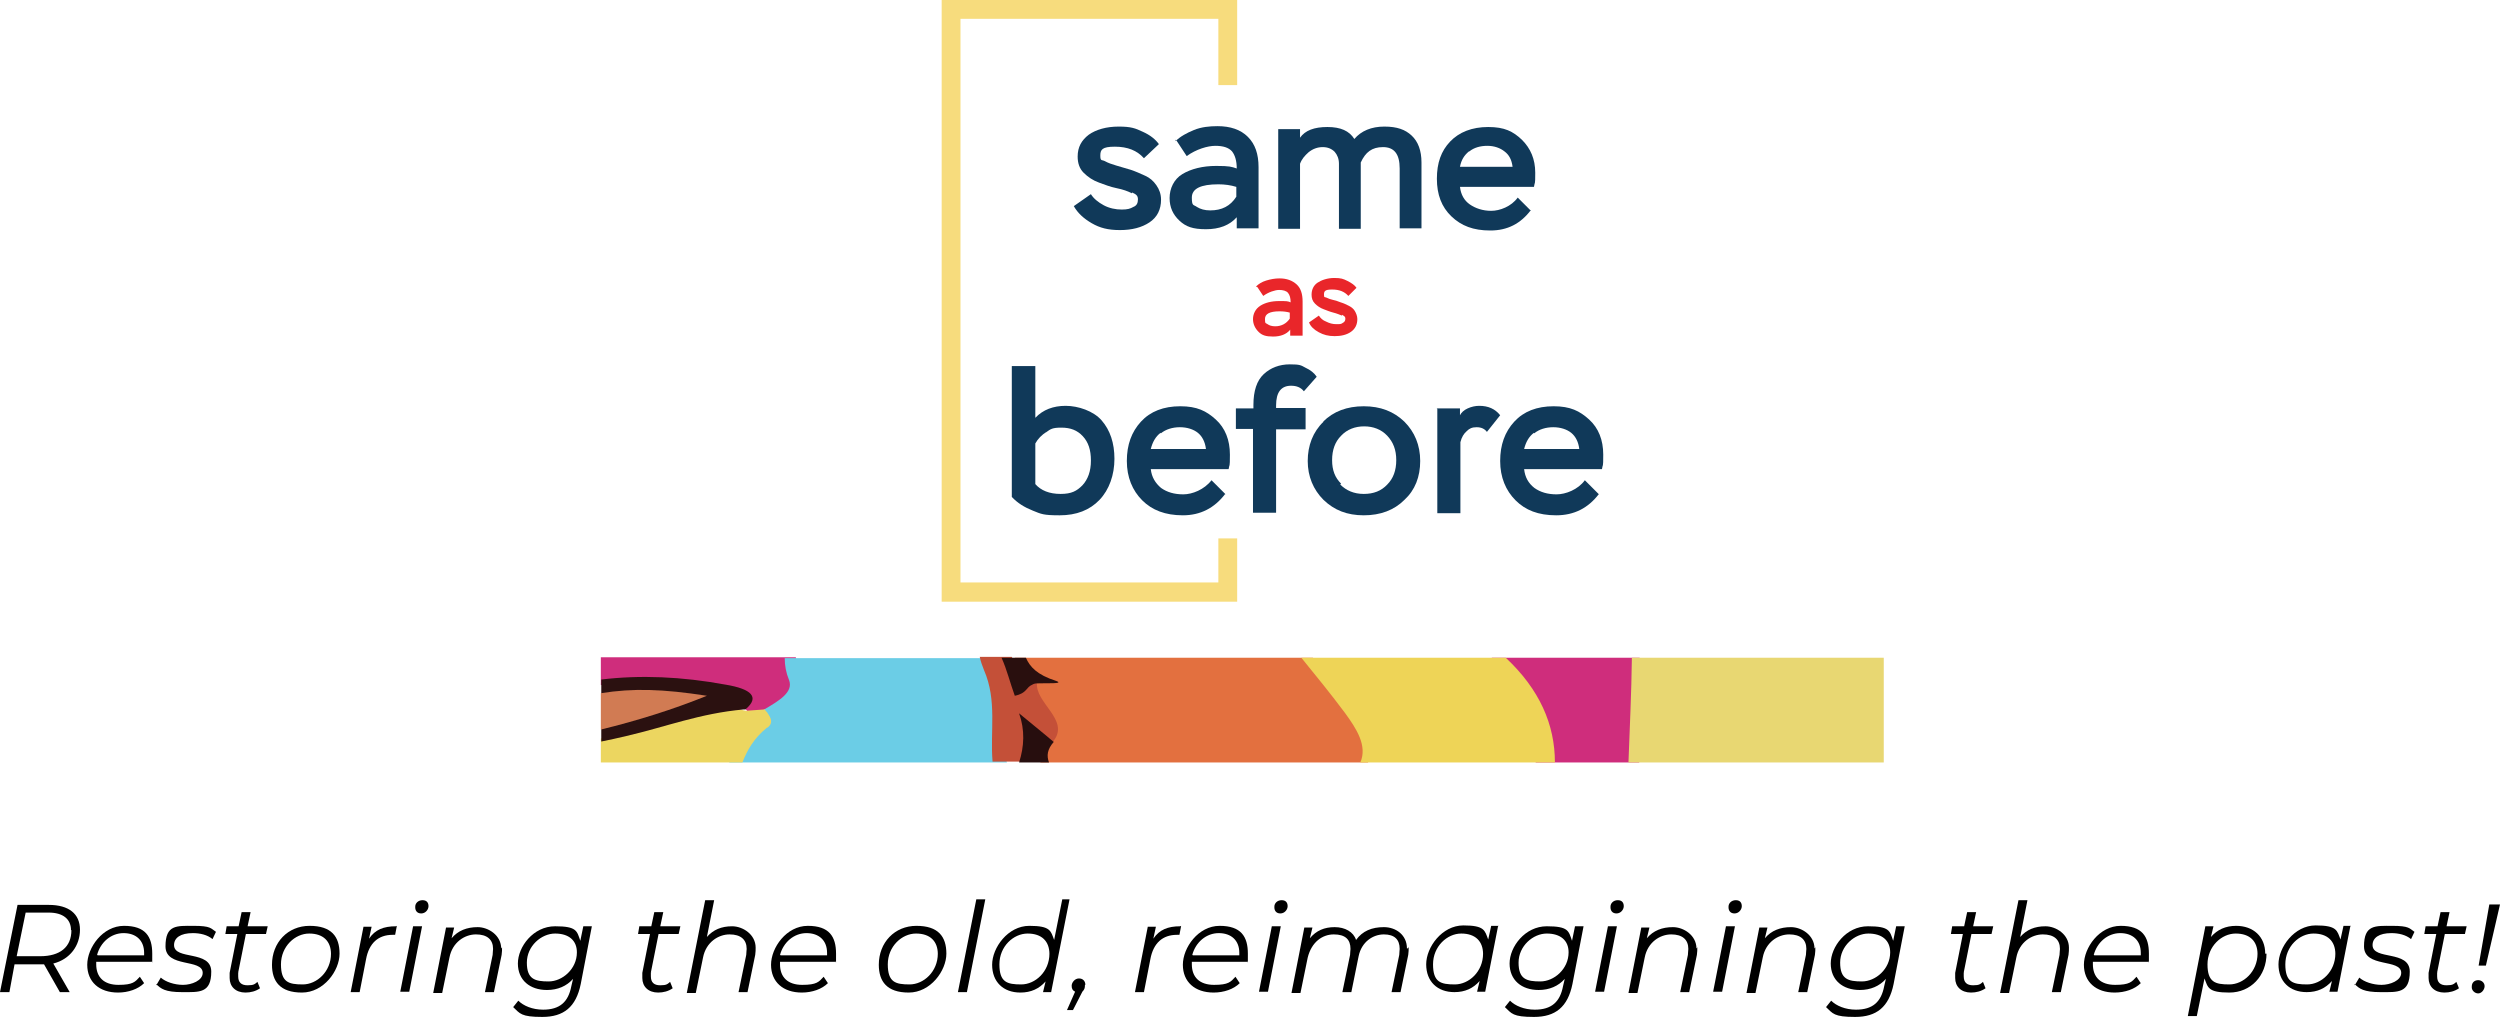 <svg xmlns="http://www.w3.org/2000/svg" id="Layer_1" viewBox="0 0 584.6 237.9"><defs><style> .st0 { fill: #e9262a; } .st1 { fill: none; } .st2 { fill: #2b1110; } .st3 { fill: #6bcde6; } .st4 { fill: #d17b53; } .st5 { fill: #ecd660; } .st6 { fill: #f7dc7d; } .st7 { fill: #cf2d7c; } .st8 { fill: #e8d772; } .st9 { fill: #290f0e; } .st10 { fill: #270e0e; } .st11 { fill: #103959; } .st12 { fill: #eed457; } .st13 { fill: #c45038; } .st14 { fill: #e3703f; } </style></defs><g id="Layer_1-2"><path class="st11" d="M264.7,45.2c-1-.5-2.1-.9-3.6-1.2s-2.7-.8-4.1-1.3-2.6-1.3-3.6-2.3-1.4-2.3-1.4-3.8c0-2.2.9-3.8,2.6-5.1,1.7-1.2,4.1-1.9,7-1.9s3.9.4,5.6,1.2c1.8.8,3,1.8,3.8,2.9l-3.5,3.3c-1.6-1.8-3.8-2.7-6.8-2.7s-3.4.7-3.4,2.1.4.9,1.1,1.3c.7.4,1.6.7,2.6,1s2.1.6,3.4,1c1.2.4,2.3.9,3.4,1.4s1.9,1.2,2.6,2.2,1.1,2.1,1.1,3.4c0,2.3-.9,4.1-2.7,5.3s-4.1,1.8-6.9,1.8-4.7-.5-6.6-1.6-3.3-2.4-4.2-4l4-2.8c.6,1,1.7,1.9,3,2.6s2.8,1,4.2,1,2-.2,2.7-.6c.8-.3,1.1-.9,1.1-1.8s-.5-1.2-1.4-1.6h0v.2Z"></path><path class="st11" d="M274.9,33c1.1-1.1,2.6-1.9,4.3-2.6s3.6-.9,5.5-.9c3,0,5.4.8,7.1,2.5,1.7,1.7,2.5,4,2.5,7.1v14.3h-5.1v-2.6c-1.7,1.9-4.1,2.8-7.2,2.8s-4.7-.6-6.2-2-2.3-3.1-2.3-5.3,1-4.4,3-5.6,4.7-1.9,7.9-1.9,3.6.2,4.8.6c0-1.8-.4-3.1-1.1-4-.8-.9-2.1-1.3-3.9-1.3s-4.5.8-6.7,2.4l-2.5-3.8h-.1v.3ZM289.1,46v-2.3c-1.3-.4-2.7-.6-4.2-.6-4.1,0-6.2,1-6.2,3.1s.4,1.6,1.2,2.2c.8.5,1.8.8,3.1.8,2.7,0,4.7-1,6.1-3.2h0Z"></path><path class="st11" d="M332.4,53.4h-5.1v-14c0-3.4-1.3-5-3.9-5s-4.1,1.2-5.2,3.6v15.5h-5.1v-15.2c0-1.2-.4-2.1-1-2.8-.7-.7-1.6-1.1-2.8-1.1s-2.3.4-3.3,1.2c-.9.8-1.6,1.6-2,2.7v15.2h-5.1v-23.3h5.1v2c1.2-1.7,3.3-2.5,6.4-2.5s5.1.9,6.3,2.8c1.6-1.9,4-2.9,7-2.9s4.9.7,6.4,2.1c1.5,1.4,2.3,3.5,2.3,6.3v15.5h0Z"></path><path class="st11" d="M358,49.1c-2.4,3.2-5.5,4.8-9.5,4.8s-6.8-1.1-9.1-3.3-3.4-5.1-3.4-8.8,1-6.5,3.1-8.7,5.1-3.4,8.9-3.4,5.8,1,7.9,3c2,2,3.1,4.5,3.1,7.7s-.1,1.9-.3,3.3h-17.3c.2,1.8,1,3.2,2.3,4.1,1.3.9,3,1.5,5,1.5s4.7-1,6.2-3.1l3.1,3.1h0v-.2ZM343.5,35.4c-1.1.9-1.8,2-2.1,3.6h12.3c-.2-1.6-.8-2.8-1.9-3.6-1-.8-2.4-1.3-4-1.3s-3.1.4-4.2,1.3h0Z"></path><path class="st0" d="M293.7,67c.6-.6,1.4-1.1,2.4-1.4s2-.5,3.1-.5c1.7,0,3,.5,4,1.4s1.4,2.3,1.4,4v8h-2.9v-1.4c-.9,1.1-2.3,1.6-4,1.6s-2.6-.3-3.4-1.1-1.3-1.8-1.3-3,.6-2.4,1.7-3.1,2.6-1.1,4.4-1.1,2,0,2.7.3c0-1-.2-1.7-.6-2.2-.4-.5-1.2-.7-2.1-.7s-2.5.5-3.7,1.4l-1.4-2.1h-.1c0,0-.2-.1-.2-.1ZM301.6,74.3v-1.2c-.7-.2-1.5-.3-2.4-.3-2.3,0-3.4.6-3.4,1.8s.2.9.6,1.2,1,.5,1.8.5c1.4,0,2.6-.6,3.4-1.8h0c0,0,0-.2,0-.2Z"></path><path class="st0" d="M313.8,73.8c-.5-.2-1.2-.5-2-.7s-1.5-.5-2.3-.8-1.4-.7-2-1.3-.8-1.3-.8-2.1c0-1.2.5-2.2,1.4-2.8s2.3-1.1,3.9-1.1,2.1.2,3.1.7,1.7,1,2.1,1.6l-1.9,1.9c-.9-1-2.1-1.5-3.8-1.5s-1.9.4-1.9,1.2.2.5.6.7c.4.2.9.4,1.4.5s1.2.3,1.9.6c.7.2,1.3.5,1.9.8s1.1.7,1.4,1.2.6,1.2.6,1.9c0,1.3-.5,2.3-1.5,3s-2.3,1-3.8,1-2.6-.3-3.7-.9c-1.1-.6-1.9-1.3-2.3-2.3l2.3-1.6c.4.6.9,1.1,1.7,1.4.8.4,1.5.6,2.4.6s1.1,0,1.5-.3c.4-.2.6-.5.6-1s-.3-.6-.8-.9h0v.2Z"></path><path class="st11" d="M236.7,85.6h5.4v12.1c1.8-1.9,4.2-2.8,7.1-2.8s6.5,1.2,8.4,3.4c2,2.3,3,5.3,3,9s-1.2,7.2-3.5,9.6-5.4,3.6-9.3,3.6-4.3-.3-6.3-1.1-3.6-1.8-4.9-3.2v-30.6h.1ZM244.7,101c-1.1.7-2,1.6-2.6,2.7v9.5c1.3,1.5,3.3,2.3,5.9,2.3s3.8-.7,5.1-2c1.3-1.4,2-3.3,2-5.8s-.6-4.3-1.9-5.7-2.9-2-5-2-2.5.3-3.6,1.1h.1Z"></path><path class="st11" d="M286.5,115.5c-2.5,3.3-5.8,5-9.9,5s-7.2-1.2-9.5-3.5-3.6-5.4-3.6-9.2,1.1-6.8,3.3-9.2c2.2-2.4,5.3-3.6,9.2-3.6s6.1,1.1,8.3,3.1,3.3,4.8,3.3,8.2-.1,2-.3,3.4h-18.2c.2,1.9,1.1,3.3,2.4,4.4,1.4,1,3.1,1.5,5.2,1.5s4.9-1.1,6.6-3.3l3.3,3.3h-.1ZM271.4,101.2c-1.2.9-1.9,2.2-2.3,3.8h12.9c-.2-1.7-.9-3-1.9-3.8s-2.5-1.3-4.2-1.3-3.3.5-4.4,1.4h-.1Z"></path><path class="st11" d="M289.1,95.5h4v-.8c0-3.3.8-5.7,2.4-7.2,1.6-1.5,3.7-2.3,6.1-2.3s2.6.2,3.7.8c1.1.5,2,1.2,2.6,2.1l-3,3.4c-.7-.9-1.7-1.3-3-1.3-2.3,0-3.5,1.5-3.5,4.6v.6h6.9v5h-6.9v19.5h-5.4v-19.6h-4v-5h0c0,0,0,.2,0,.2Z"></path><path class="st11" d="M309.4,98.6c2.4-2.4,5.6-3.6,9.5-3.6s7,1.2,9.5,3.6c2.4,2.4,3.7,5.5,3.7,9.2s-1.2,6.8-3.7,9.1c-2.4,2.4-5.6,3.6-9.5,3.6s-6.9-1.2-9.4-3.6c-2.4-2.4-3.7-5.5-3.7-9.1s1.2-6.8,3.7-9.2h-.1ZM313.4,113.3c1.4,1.4,3.2,2.2,5.5,2.2s4.1-.7,5.5-2.2c1.4-1.4,2.1-3.3,2.1-5.7s-.7-4.2-2.1-5.7-3.3-2.2-5.4-2.2-4,.7-5.4,2.2c-1.4,1.4-2.1,3.3-2.1,5.7s.7,4.1,2.1,5.5h0l-.2.2Z"></path><path class="st11" d="M336,95.5h5.4v1.6c.3-.6.9-1.2,1.8-1.6s1.8-.6,2.7-.6c2.1,0,3.7.7,4.9,2.2l-3.1,3.9c-.5-.7-1.3-1.1-2.4-1.1s-1.7.3-2.3.9c-.7.6-1.2,1.4-1.5,2.6v16.6h-5.4v-24.6h0c0,0-.1,0-.1,0Z"></path><path class="st11" d="M373.9,115.5c-2.5,3.3-5.8,5-10,5s-7.2-1.2-9.5-3.5-3.6-5.4-3.6-9.2,1.1-6.8,3.3-9.2,5.3-3.6,9.2-3.6,6.1,1.1,8.3,3.1,3.3,4.8,3.3,8.2-.1,2-.3,3.4h-18.2c.2,1.9,1,3.3,2.4,4.4,1.4,1,3.1,1.5,5.2,1.5s5-1.1,6.6-3.3l3.3,3.3h0ZM358.7,101.2c-1.2.9-1.9,2.2-2.3,3.8h12.9c-.2-1.7-.9-3-1.9-3.8s-2.5-1.3-4.2-1.3-3.3.5-4.4,1.4h-.1Z"></path><polygon class="st6" points="289.3 140.7 220.2 140.7 220.2 0 289.3 0 289.3 19.9 284.9 19.9 284.9 4.4 224.6 4.4 224.6 136.2 284.9 136.2 284.9 125.9 289.3 125.9 289.3 140.7"></polygon></g><rect class="st1" x="140.5" y="153.8" width="300" height="24.5"></rect><path class="st7" d="M179.5,166.5h-.2c-.4,0-.8.1-1.3.2-1,0-2,0-3-.2,0-.1-.3-.2-.4-.4l-.3-.3c-6.3-5.3-19.1-7.2-33.8-5.6v-6.5h45.6c0,.9.4,1.9.8,2.8,1.5,4-.2,7.4-7.3,9.9h0Z"></path><path class="st7" d="M383.3,178.3h-24.2c0-1.5,0-3,.2-4.5,1.1-7.6-2.9-14.2-10.5-20h34.6c-.2,8.2-.3,16.3-.1,24.5Z"></path><path class="st3" d="M235.5,178.3h-65c1.9-3.9,4.6-7.8,7.5-11.6.2-.3.4-.6.7-.8h0c3.6-2.1,6.9-4.1,5.8-6.9-.7-1.7-1-3.4-1-5.1h49.1c2.5,8.1,2.6,16.3,2.8,24.5h0Z"></path><path class="st5" d="M178.9,165.8h0c0-.1,0,0,0,0h0Z"></path><path class="st5" d="M179.4,170.1c-3.2,2.6-4.7,5.4-5.8,8.2h-33.1v-5.6c6.3-1.5,12.3-3.7,18.6-5.2,4.6-1.1,9.2-2.9,14.8-1.4.2,0,.3.1.5.1h.2c1.4-.1,2.7-.2,4.1-.3h.2c0,.2.3.5.5.7.8,1.2,1.6,2.4,0,3.6h0Z"></path><path class="st8" d="M440.5,153.8v24.5h-59.7c.3-8.2.7-16.3.8-24.5h58.9Z"></path><path class="st14" d="M319.9,178.3h-76.6c-.5-1.6-.5-3.2.6-4.9h0c.2-.5.4-1,.6-1.4.5-1.7.2-3.4-1.6-5-2.2-2-2.6-4.2-1.4-6.5,0-.1-.1-.2-.2-.3,0-.2-.2-.3-.3-.5-1.2-1.9-2.5-3.9-3.7-5.9h69.7c2.2,2.6,4.4,5.1,6.6,7.6,4.9,5.6,7.9,11.1,6.3,16.9h0Z"></path><path class="st12" d="M363.6,178.3h-45.5c1.7-3.9-.9-7.9-3.6-11.6-3.2-4.3-6.7-8.6-10.2-12.9h47.8c7.9,7.4,11.5,15.6,11.5,24.5h0Z"></path><path class="st2" d="M174.3,165.9h-.4c-10.2.9-18.3,4.1-27.4,6.2-2,.5-4,.9-5.9,1.3v-4.3c6-1.6,11.8-3.6,17.3-5.9-6.4-.9-12-.5-17.3.4v-4.7c9.1-1.1,18.8-.7,29.1,1.2,6,1,8,2.9,4.7,5.7h0Z"></path><path class="st13" d="M246.5,173.4c-1,0-1.8-.1-2.4-.3-3-.7-3.3-2.4-4.4-3.6,1.6,2.9,2.1,5.8,1.3,8.6h-8.9c-.6-7.1,1.1-14.3-2-21.4-.4-1-.8-2.1-1-3.1h7.5c.4.9.8,1.8,1.5,2.6,1,1.1.5,2.6,2.9,3.2.4.1.9.2,1.5.2h0c-.6,4.7,7.7,8.7,3.9,13.6h0v.2Z"></path><path class="st4" d="M165.3,162.7c-7.9,3.2-16.2,5.8-24.8,7.9v-8.5c7.6-1.2,14.4-1,24.8.6Z"></path><path class="st10" d="M245.3,178.3h-7c1.2-3.7,1.4-7.6,0-11.5,2.1,1.7,4.1,3.4,6.2,5.1.6.5,1.3,1.1,1.9,1.6-1.5,1.7-1.7,3.2-1.1,4.8h0Z"></path><path class="st9" d="M242.6,159.8c-.5,0-.9.1-1.2.3-1.5.6-1.2,2-4.1,2.6-1.1-3-1.8-6-3.1-8.9h5.7c.9,2.1,2.6,4,7,5.4,2.3.8-2.6.5-4.2.6h0Z"></path><g><path d="M12.4,225.2l3.9,6.8h-2.3l-3.7-6.5H3.4l-1.2,6.5H0l4.1-20.4h7.3c4.7,0,7.3,2.1,7.3,5.8s-2.3,6.9-6.2,7.9h-.1ZM16.6,217.5c0-2.6-1.9-4.1-5.2-4.1h-5.4l-2.1,10.2h5.5c4.6,0,7.3-2.1,7.3-6.1h-.1Z"></path><path d="M22.5,224.9v.6c0,3,1.8,4.8,5.2,4.8s3.9-.7,5-1.9l1,1.5c-1.4,1.4-3.7,2.2-6.1,2.2-4.4,0-7.2-2.5-7.2-6.5s3.6-9.1,8.6-9.1,6.6,2.5,6.6,6.5,0,1.2-.1,1.9h-13ZM22.8,223.4h10.9v-.6c0-2.9-1.9-4.6-4.8-4.6s-5.4,2.1-6.2,5.1h.1Z"></path><path d="M36.6,230.3l1-1.7c1.1,1,3.2,1.7,5.2,1.7s4.6-1,4.6-2.8c0-3.4-8.7-1.1-8.7-6.2s2.6-4.8,6.6-4.8,4,.6,5.2,1.4l-.8,1.7c-1.2-1-2.9-1.4-4.6-1.4-2.9,0-4.4,1.1-4.4,2.8,0,3.6,8.7,1.1,8.7,6.2s-2.8,4.8-6.8,4.8-5-.8-6.1-1.9v.3Z"></path><path d="M55.7,227.3v1c0,1.4.7,2.1,2.2,2.1s1.7-.3,2.3-.8l.6,1.5c-1,.7-2.2,1-3.4,1-2.3,0-3.7-1.4-3.7-3.4s0-.8,0-1.2l1.8-9.1h-2.8l.3-1.8h2.8l.7-3.3h2.1l-.7,3.3h4.7l-.4,1.8h-4.7l-1.8,9h.1Z"></path><path d="M63.6,225.6c0-5.2,3.7-9.1,8.8-9.1s7,2.5,7,6.5-3.7,9.1-8.8,9.1-7-2.6-7-6.5ZM77.4,223.1c0-3-1.8-4.8-5.1-4.8s-6.6,3-6.6,7.2,1.8,4.7,5.1,4.7,6.6-3,6.6-7.2h0Z"></path><path d="M92.8,216.5l-.4,2.1h-.6c-3.3,0-5.5,1.9-6.2,5.7l-1.5,7.7h-2.1l3-15.3h1.9l-.6,2.8c1.4-2.1,3.4-2.9,6.3-2.9Z"></path><path d="M96.6,216.6h2.1l-3,15.3h-2.1l3-15.3ZM97.1,212c0-.8.7-1.5,1.7-1.5s1.4.6,1.4,1.4-.7,1.7-1.7,1.7-1.4-.7-1.4-1.4h0Z"></path><path d="M117.4,221.5c0,.6,0,1.1-.1,1.8l-1.8,8.7h-2.1l1.8-8.7c0-.6.1-1,.1-1.4,0-2.2-1.4-3.4-4-3.4s-5.5,1.8-6.2,5.4l-1.7,8.3h-2.1l3-15.3h1.9l-.6,2.5c1.5-1.8,3.6-2.6,6.1-2.6s5.5,1.9,5.5,5h0Z"></path><path d="M138.4,216.6l-2.6,13.5c-1.1,5.4-4,7.7-9,7.7s-5.2-.8-6.8-2.3l1.2-1.5c1.2,1.2,3.3,2.1,5.8,2.1,3.9,0,5.9-1.8,6.6-5.5l.4-1.7c-1.5,1.7-3.6,2.6-6.1,2.6-4,0-6.8-2.3-6.8-6.2s3.6-8.7,8.7-8.7,5.1,1.1,5.9,3.4l.7-3.4h1.9-.1ZM134.9,222.7c0-2.8-1.9-4.4-5.1-4.4s-6.6,2.9-6.6,6.8,1.9,4.4,5.1,4.4,6.6-2.9,6.6-6.8Z"></path><path d="M152.2,227.3v1c0,1.4.7,2.1,2.2,2.1s1.7-.3,2.3-.8l.6,1.5c-1,.7-2.2,1-3.4,1-2.3,0-3.7-1.4-3.7-3.4s0-.8,0-1.2l1.8-9.1h-2.8l.3-1.8h2.8l.7-3.3h2.1l-.7,3.3h4.7l-.4,1.8h-4.7l-1.8,9h.1Z"></path><path d="M176.7,221.5c0,.6,0,1.1-.1,1.8l-1.8,8.7h-2.1l1.8-8.7c0-.6.1-1,.1-1.4,0-2.2-1.4-3.4-4-3.4s-5.5,1.8-6.2,5.4l-1.7,8.3h-2.1l4.3-21.7h2.1l-1.7,8.6c1.5-1.7,3.4-2.5,5.9-2.5s5.5,1.9,5.5,5h-.1Z"></path><path d="M182.4,224.9v.6c0,3,1.8,4.8,5.2,4.8s3.9-.7,5-1.9l1,1.5c-1.4,1.4-3.7,2.2-6.1,2.2-4.4,0-7.2-2.5-7.2-6.5s3.6-9.1,8.6-9.1,6.6,2.5,6.6,6.5,0,1.2-.1,1.9h-13ZM182.5,223.4h10.9v-.6c0-2.9-1.9-4.6-4.8-4.6s-5.4,2.1-6.2,5.1h.1Z"></path><path d="M205.5,225.6c0-5.2,3.7-9.1,8.8-9.1s7,2.5,7,6.5-3.7,9.1-8.8,9.1-7-2.6-7-6.5ZM219.3,223.1c0-3-1.8-4.8-5.1-4.8s-6.6,3-6.6,7.2,1.8,4.7,5.1,4.7,6.6-3,6.6-7.2h0Z"></path><path d="M228.3,210.3h2.1l-4.3,21.7h-2.1l4.3-21.7Z"></path><path d="M250.1,210.3l-4.3,21.7h-1.9l.6-2.5c-1.5,1.7-3.4,2.6-5.9,2.6-4,0-6.6-2.5-6.6-6.5s3.7-9.1,8.7-9.1,5,1.2,5.8,3.3l1.9-9.5h2.1-.3ZM245.4,223.1c0-3-1.8-4.8-5.1-4.8s-6.6,3-6.6,7.2,1.8,4.7,5.1,4.7,6.6-3,6.6-7.2h0Z"></path><path d="M253.7,230.4c0,.6-.1,1-.6,1.5l-2.2,4.3h-1.4l1.9-4.3c-.6-.3-.8-.7-.8-1.4s.7-1.7,1.7-1.7,1.5.7,1.5,1.5h-.1Z"></path><path d="M276.2,216.5l-.4,2.1h-.6c-3.3,0-5.5,1.9-6.2,5.7l-1.5,7.7h-2.1l3-15.3h1.9l-.6,2.8c1.4-2.1,3.4-2.9,6.3-2.9Z"></path><path d="M278.7,224.9v.6c0,3,1.8,4.8,5.2,4.8s3.9-.7,5-1.9l1,1.5c-1.4,1.4-3.7,2.2-6.1,2.2-4.4,0-7.2-2.5-7.2-6.5s3.6-9.1,8.6-9.1,6.6,2.5,6.6,6.5,0,1.2-.1,1.9h-13ZM278.9,223.4h10.9v-.6c0-2.9-1.9-4.6-4.8-4.6s-5.4,2.1-6.2,5.1h.1Z"></path><path d="M297.4,216.6h2.1l-3,15.3h-2.1l3-15.3ZM298,212c0-.8.7-1.5,1.7-1.5s1.4.6,1.4,1.4-.7,1.7-1.7,1.7-1.4-.7-1.4-1.4h0Z"></path><path d="M329.4,221.5c0,.6,0,1.1-.1,1.8l-1.8,8.7h-2.1l1.8-8.7c0-.6.1-1,.1-1.4,0-2.2-1.2-3.4-3.7-3.4s-5.2,1.7-5.9,5.1l-1.7,8.4h-2.1l1.8-8.7c0-.6.1-1,.1-1.4,0-2.2-1.2-3.4-3.9-3.4s-5.2,1.8-6.1,5.4l-1.7,8.3h-2.1l3-15.3h1.9l-.6,2.5c1.5-1.8,3.4-2.6,5.8-2.6s4.4,1.1,5,3c1.5-2.1,3.7-3,6.5-3s5.4,1.8,5.4,5h.1Z"></path><path d="M350.3,216.6l-3,15.3h-1.9l.6-2.5c-1.5,1.7-3.4,2.6-5.9,2.6-4,0-6.6-2.5-6.6-6.5s3.7-9.1,8.7-9.1,5,1.2,5.8,3.3l.7-3.2h2.1-.3ZM346.8,223.1c0-3-1.8-4.8-5.1-4.8s-6.6,3-6.6,7.2,1.8,4.7,5.1,4.7,6.6-3,6.6-7.2h0Z"></path><path d="M370.3,216.6l-2.6,13.5c-1.1,5.4-4,7.7-9,7.7s-5.2-.8-6.8-2.3l1.2-1.5c1.2,1.2,3.3,2.1,5.8,2.1,3.9,0,5.9-1.8,6.6-5.5l.4-1.7c-1.5,1.7-3.6,2.6-6.1,2.6-4,0-6.8-2.3-6.8-6.2s3.6-8.7,8.7-8.7,5.1,1.1,5.9,3.4l.7-3.4h1.9-.1ZM366.8,222.7c0-2.8-1.9-4.4-5.1-4.4s-6.6,2.9-6.6,6.8,1.9,4.4,5.1,4.4,6.6-2.9,6.6-6.8Z"></path><path d="M376,216.6h2.1l-3,15.3h-2.1l3-15.3ZM376.6,212c0-.8.7-1.5,1.7-1.5s1.4.6,1.4,1.4-.7,1.7-1.7,1.7-1.4-.7-1.4-1.4h0Z"></path><path d="M396.9,221.5c0,.6,0,1.1-.1,1.8l-1.8,8.7h-2.1l1.8-8.7c0-.6.1-1,.1-1.4,0-2.2-1.4-3.4-4-3.4s-5.5,1.8-6.2,5.4l-1.7,8.3h-2.1l3-15.3h1.9l-.6,2.5c1.5-1.8,3.6-2.6,6.1-2.6s5.5,1.9,5.5,5h0Z"></path><path d="M403.6,216.6h2.1l-3,15.3h-2.1l3-15.3ZM404.2,212c0-.8.7-1.5,1.7-1.5s1.4.6,1.4,1.4-.7,1.7-1.7,1.7-1.4-.7-1.4-1.4h0Z"></path><path d="M424.5,221.5c0,.6,0,1.1-.1,1.8l-1.8,8.7h-2.1l1.8-8.7c0-.6.1-1,.1-1.4,0-2.2-1.4-3.4-4-3.4s-5.5,1.8-6.2,5.4l-1.7,8.3h-2.1l3-15.3h1.9l-.6,2.5c1.5-1.8,3.6-2.6,6.1-2.6s5.5,1.9,5.5,5h0Z"></path><path d="M445.4,216.6l-2.6,13.5c-1.1,5.4-4,7.7-9,7.7s-5.2-.8-6.8-2.3l1.2-1.5c1.2,1.2,3.3,2.1,5.8,2.1,3.9,0,5.9-1.8,6.6-5.5l.4-1.7c-1.5,1.7-3.6,2.6-6.1,2.6-4,0-6.8-2.3-6.8-6.2s3.6-8.7,8.7-8.7,5.1,1.1,5.9,3.4l.7-3.4h1.9-.1ZM442,222.7c0-2.8-1.9-4.4-5.1-4.4s-6.6,2.9-6.6,6.8,1.9,4.4,5.1,4.4,6.6-2.9,6.6-6.8Z"></path><path d="M459.2,227.3v1c0,1.4.7,2.1,2.2,2.1s1.7-.3,2.3-.8l.6,1.5c-1,.7-2.2,1-3.4,1-2.3,0-3.7-1.4-3.7-3.4s0-.8,0-1.2l1.8-9.1h-2.8l.3-1.8h2.8l.7-3.3h2.1l-.7,3.3h4.7l-.4,1.8h-4.7l-1.8,9h.1Z"></path><path d="M483.8,221.5c0,.6,0,1.1-.1,1.8l-1.8,8.7h-2.1l1.8-8.7c0-.6.1-1,.1-1.4,0-2.2-1.4-3.4-4-3.4s-5.5,1.8-6.2,5.4l-1.7,8.3h-2.1l4.3-21.7h2.1l-1.7,8.6c1.5-1.7,3.4-2.5,5.9-2.5s5.5,1.9,5.5,5h-.1Z"></path><path d="M489.4,224.9v.6c0,3,1.8,4.8,5.2,4.8s3.9-.7,5-1.9l1,1.5c-1.4,1.4-3.7,2.2-6.1,2.2-4.4,0-7.2-2.5-7.2-6.5s3.6-9.1,8.6-9.1,6.6,2.5,6.6,6.5,0,1.2-.1,1.9h-13ZM489.7,223.4h10.9v-.6c0-2.9-1.9-4.6-4.8-4.6s-5.4,2.1-6.2,5.1h.1Z"></path><path d="M530,223c0,5.2-3.7,9.1-8.7,9.1s-5-1.2-5.8-3.3l-1.8,8.8h-2.1l4.1-21h1.9l-.6,2.5c1.5-1.7,3.4-2.6,5.9-2.6,4,0,6.8,2.5,6.8,6.5h.1ZM527.9,223.1c0-3-1.8-4.8-5.1-4.8s-6.6,3-6.6,7.2,1.8,4.7,5.1,4.7,6.6-3,6.6-7.2h0Z"></path><path d="M549.6,216.6l-3,15.3h-1.9l.6-2.5c-1.5,1.7-3.4,2.6-5.9,2.6-4,0-6.6-2.5-6.6-6.5s3.7-9.1,8.7-9.1,5,1.2,5.8,3.3l.7-3.2h2.1-.3ZM546.1,223.1c0-3-1.8-4.8-5.1-4.8s-6.6,3-6.6,7.2,1.8,4.7,5.1,4.7,6.6-3,6.6-7.2h0Z"></path><path d="M550.7,230.3l1-1.7c1.1,1,3.2,1.7,5.2,1.7s4.6-1,4.6-2.8c0-3.4-8.7-1.1-8.7-6.2s2.6-4.8,6.6-4.8,4,.6,5.2,1.4l-.8,1.7c-1.2-1-2.9-1.4-4.6-1.4-2.9,0-4.4,1.1-4.4,2.8,0,3.6,8.7,1.1,8.7,6.2s-2.8,4.8-6.8,4.8-5-.8-6.1-1.9v.3Z"></path><path d="M569.9,227.3v1c0,1.4.7,2.1,2.2,2.1s1.7-.3,2.3-.8l.6,1.5c-1,.7-2.2,1-3.4,1-2.3,0-3.7-1.4-3.7-3.4s0-.8,0-1.2l1.8-9.1h-2.8l.3-1.8h2.8l.7-3.3h2.1l-.7,3.3h4.7l-.4,1.8h-4.7l-1.8,9h.1Z"></path><path d="M578,230.7c0-1,.7-1.5,1.5-1.5s1.5.6,1.5,1.4-.7,1.7-1.5,1.7-1.5-.7-1.5-1.4h0ZM582.1,211.5h2.5l-3.3,14.3h-1.7l2.5-14.3h0Z"></path></g></svg>